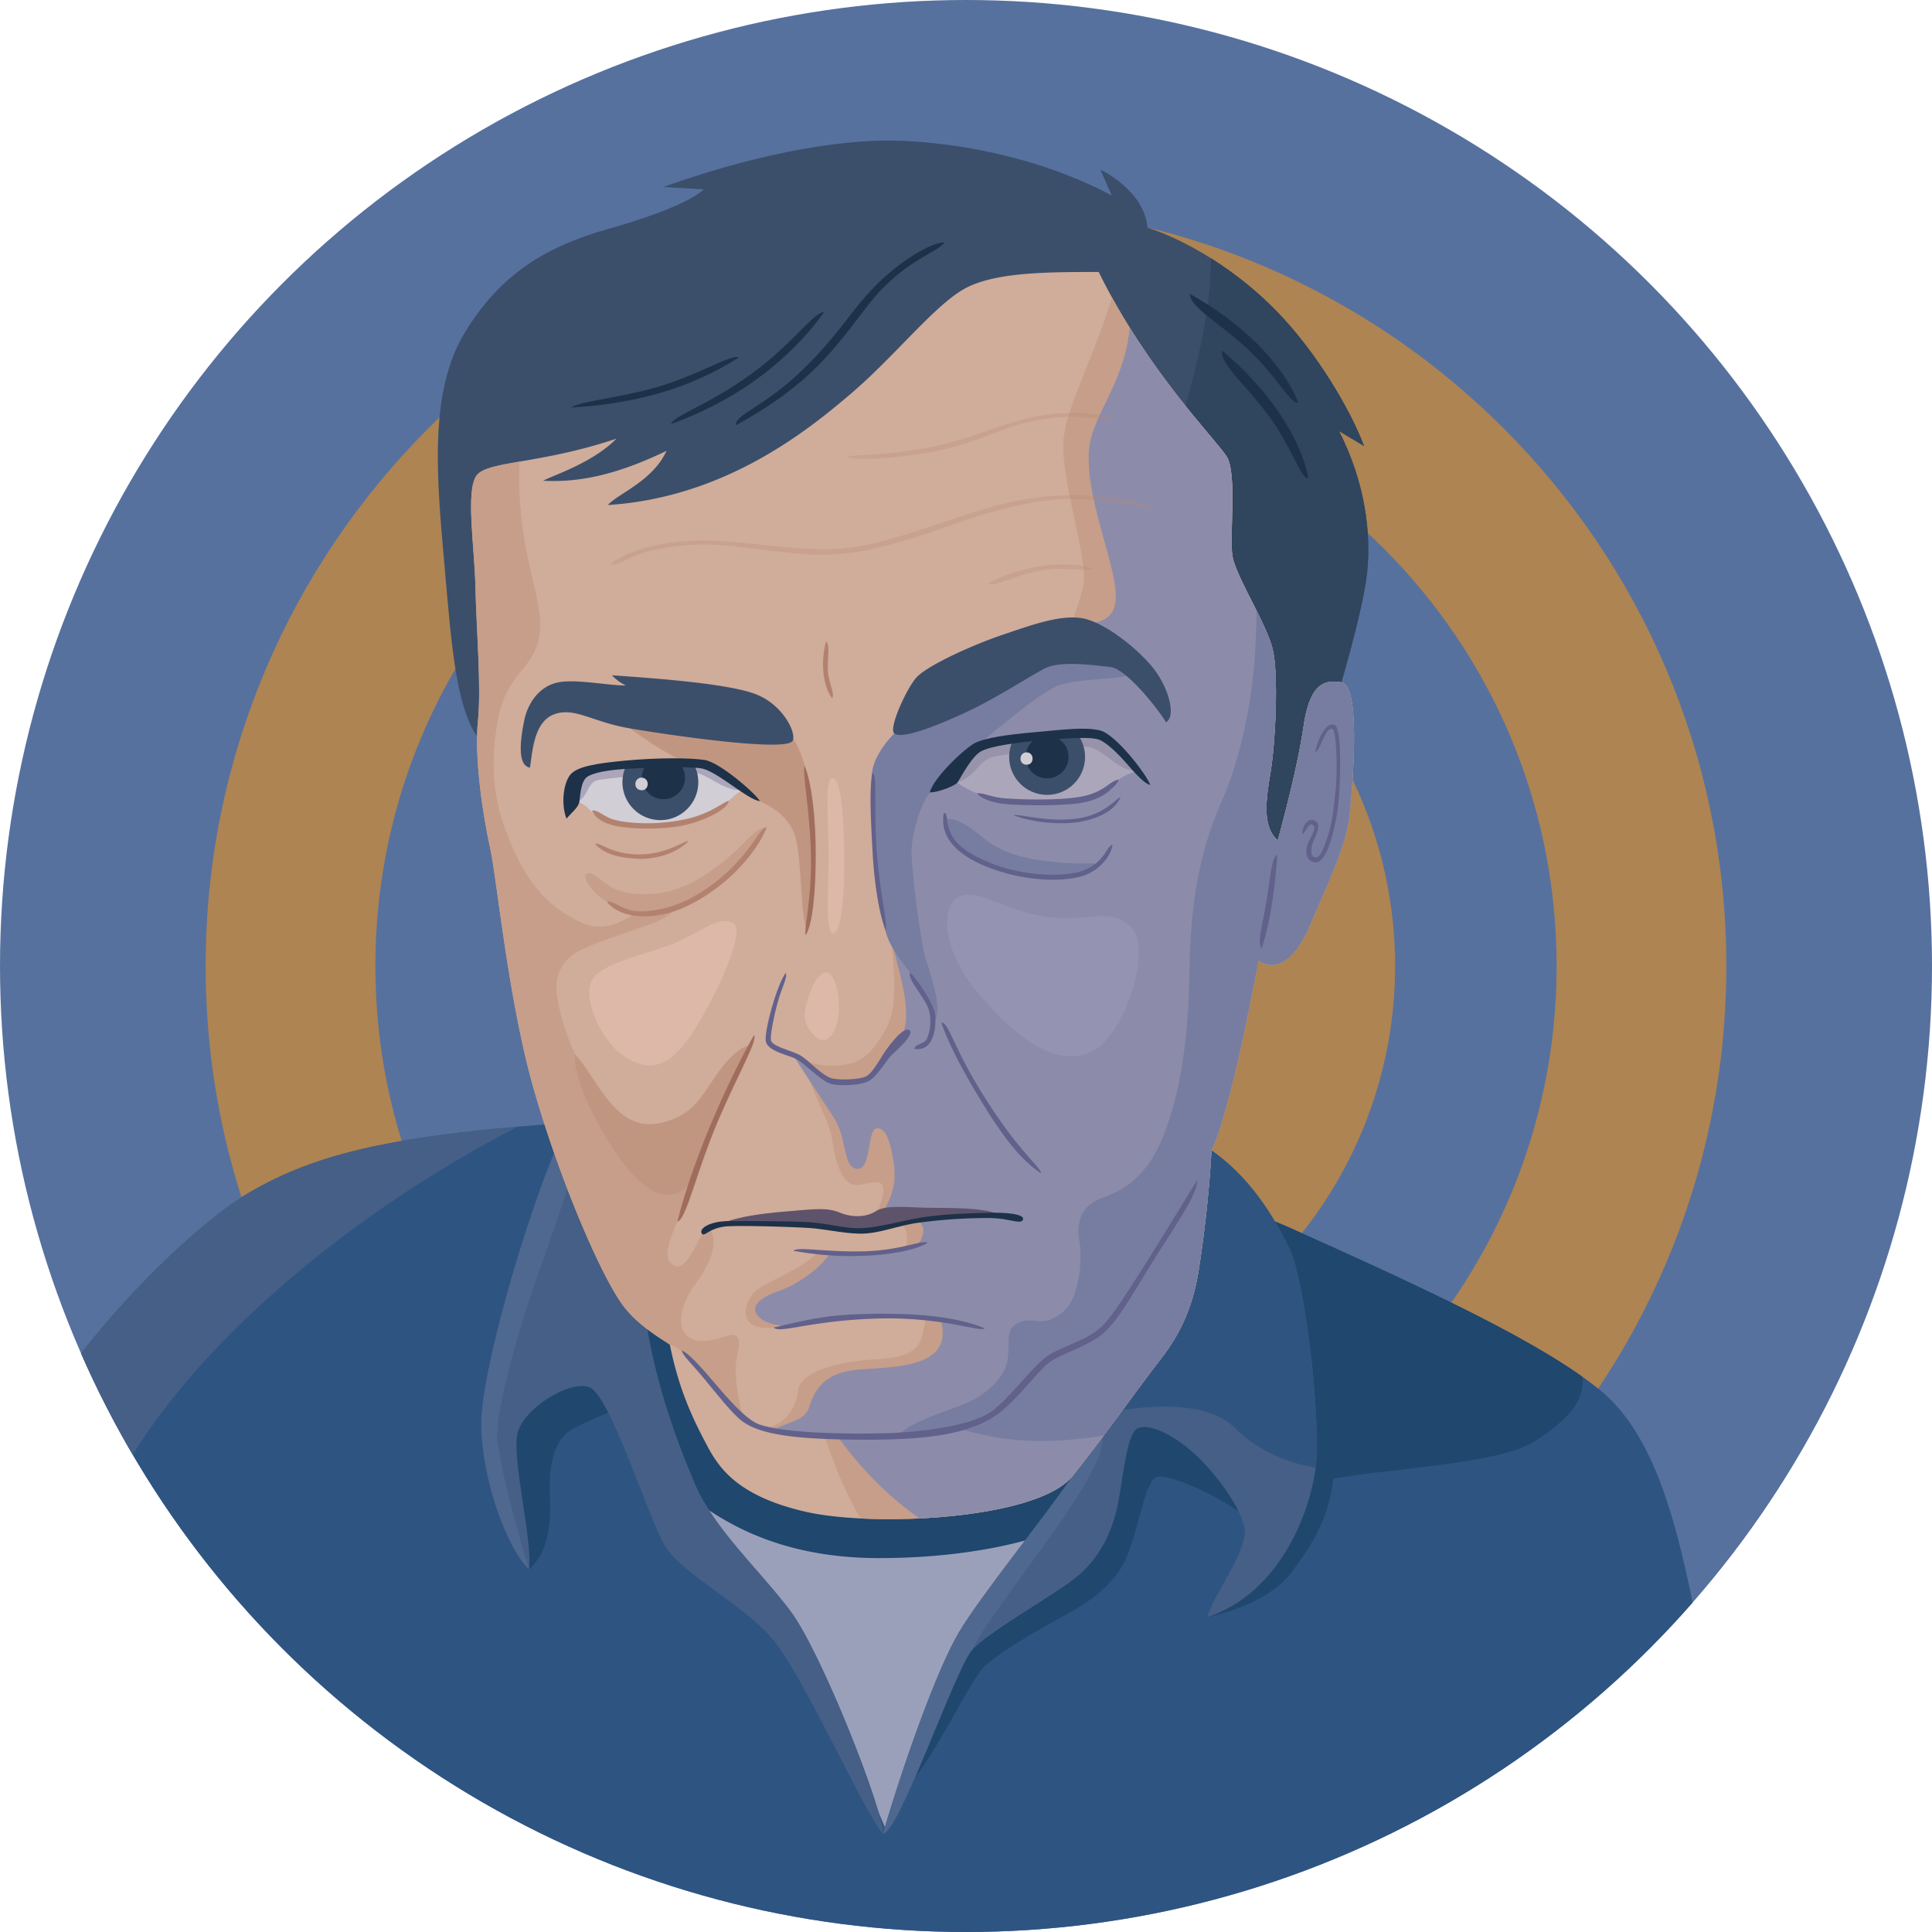 <svg xmlns="http://www.w3.org/2000/svg" viewBox="0 0 700 700"><defs><style>.cls-1{fill:none;}.cls-2{fill:#3b4f6b;}.cls-3{fill:#2e5482;}.cls-4{fill:#455f87;}.cls-5{fill:#d0ac9a;}.cls-6{fill:#d1ced6;}.cls-7{fill:#aba6ba;}.cls-8{isolation:isolate;}.cls-9{clip-path:url(#clip-path);}.cls-10{fill:#56719e;}.cls-11{fill:#ae8453;}.cls-12{clip-path:url(#clip-path-2);}.cls-13{fill:#30455e;}.cls-14{clip-path:url(#clip-path-3);}.cls-15{fill:#20476d;}.cls-16{fill:#9ba0ba;}.cls-17{clip-path:url(#clip-path-4);}.cls-18{fill:#4f688f;}.cls-19{clip-path:url(#clip-path-5);}.cls-20{fill:#2f547f;}.cls-21{clip-path:url(#clip-path-6);}.cls-22{fill:#c19681;}.cls-23{fill:#c79e89;}.cls-24{fill:#8c8caa;}.cls-25{fill:#777da0;}.cls-26{fill:#9494b2;}.cls-27{fill:#ddb7a8;}.cls-28{clip-path:url(#clip-path-7);}.cls-29{fill:#1d3149;}.cls-30{fill:#b2826f;}.cls-31{fill:#5e536b;}.cls-32{clip-path:url(#clip-path-8);}.cls-33{fill:#9793aa;}.cls-34{fill:#61618c;}.cls-35{opacity:0.25;mix-blend-mode:multiply;}.cls-36{fill:#a06d5c;}</style><clipPath id="clip-path"><circle class="cls-1" cx="350" cy="350" r="350"/></clipPath><clipPath id="clip-path-2"><path class="cls-2" d="M174.92 269.43c-9.59-10.18-11.23-34.48-13.9-64.88s-5.85-62.13 7.27-83.87S198.42 89.14 220.2 83s31.94-11.49 34.8-14.4l-14.66-.85c27.94-10 61.46-18.09 88.23-16.65s53.6 8.67 74.27 19.75l-4.17-9.4s15.91 7.39 17.09 21c14.27 4.66 32.4 15.48 46.9 30.42s26.52 35.39 31.57 48.73l-9.06-5.41c9.61 18.93 11.6 37.08 10.18 51s-10.24 43.83-13.94 55-9.94 53.47-20.79 53-277.03-36.54-285.7-45.76z"/></clipPath><clipPath id="clip-path-3"><path class="cls-3" d="M8.55 523C23.4 490.56 67.67 445 91 431.67s50.54-20.88 122-25.33c52.19-3.25 201.44 14.79 254.16 38.43s91.84 42.05 112.58 58.91 29.34 51.71 37.44 98c-29.1 52.8-126.7 123.62-293 107.31S52.23 648 8.55 523z"/></clipPath><clipPath id="clip-path-4"><path class="cls-4" d="M206.39 405.65c-12.47 23.25-32.3 90.46-32 110.68s9.39 44.71 17.27 52.24c1.49-9.94-6.44-40.56-4.09-49.45s18.26-18.81 25.73-16.61 21.23 46.39 27.35 57.11 28.13 21.14 39.29 34.29 33.43 63.5 39.94 70.41c.73-7.14-22.15-65.72-33.59-80.82s-27.74-29.75-34.7-46.32S236 497.6 233 470.38s-26.61-64.73-26.61-64.73z"/></clipPath><clipPath id="clip-path-5"><path class="cls-4" d="M319.92 664.33c7.38-25.21 19.53-59.55 27.65-73.14s32.67-43.78 41-56.4 38.47-109.62 50.35-118c13 9.06 22 22.48 28.23 35.61s11.57 64.16 9.49 79.81-12.74 44.85-39.13 53.7c1.15-6.61 15-24.43 13.39-32.29s-10.05-19.29-17.51-26.3-16.59-11.79-21.11-9.84-5.56 21.55-7.91 30.44-6.6 17.6-15.47 24.38-30.78 19-36.74 25.58-26.46 66.32-32.24 66.45z"/></clipPath><clipPath id="clip-path-6"><path class="cls-5" d="M434.34 460c-1.88 12-5.78 22.17-13.89 32.56s-19.37 26.55-31.87 42.26-72.09 18.61-96.82 12.89-31.38-16-35.68-24.15-9.93-19-13.38-36.4c-5.3-3.45-11.34-7.16-16.2-13.16-8-9.79-23.52-46-33-79s-13.37-76.36-16-88.17-5.65-32.63-4.36-45.31-.51-32.74-.86-48.16-3.6-35.36.33-41c3.75-5.39 22.85-4.08 50.73-13.42-8.58 8.74-22.49 13.09-26.55 15.24 13.39.72 27.16-2.36 44.69-10.83-5 11-17.61 15.51-21.23 19.63 42.58-2.71 72.64-27.21 88.09-40.38s29.44-31 40.36-37.55 30.79-6.48 49.38-6.51c17.51 35.76 42.53 60.74 46.38 66.9s.9 28.94 2.09 36.11 12.26 24.33 14.53 33.53 1 34.08-.66 44.16-3.34 20.17 2.55 25.26c2-7.48 7.22-26.83 9.34-41.35s6.89-17.25 13.8-15.9S490.19 283 489 295s-8.43 26.06-14.35 40.2-13.23 16.6-18.62 12.85c-3.84 18.84-7.05 37.74-13.82 60.13a78.17 78.17 0 0 1-3.25 8.6c-.96 16.64-2.79 31.52-4.62 43.22z"/></clipPath><clipPath id="clip-path-7"><path class="cls-6" d="M269.38 286.15c-3.76 1.56-6.32 6.12-11.86 8.59a56.16 56.16 0 0 1-21.58 4.32c-7.27-.14-14.35 0-18.25-2.24s-4.83-5.82-9-6.21-2-9.78 2.88-11.17 13.77-2.42 21.83-2.87 18.2-.59 21.78.65 9.19 4.65 14.2 8.93z"/></clipPath><clipPath id="clip-path-8"><path class="cls-7" d="M412.08 279.36a21.92 21.92 0 0 0-9.68 5.46c-2.95 2.69-7.37 4.44-12.64 5.16a150.35 150.35 0 0 1-25.52.39c-6.85-.7-15.23-4.86-19-7.91 2.3-5.59 6.5-11.29 10.55-12.45s35.91-5.15 40.4-4.38 11.46 7.77 15.89 13.73z"/></clipPath></defs><g class="cls-8"><g class="cls-9" id="Layer_4" data-name="Layer 4"><circle class="cls-10" cx="350" cy="350" r="350"/><path class="cls-11" d="M625.49 350c0 152.15-123.34 275.49-275.49 275.49S74.51 502.15 74.51 350 197.85 74.51 350 74.51 625.49 197.85 625.49 350zM350 136c-118.19 0-214 95.81-214 214s95.81 214 214 214 214-95.81 214-214-95.81-214-214-214z"/><path class="cls-11" d="M505.48 350A155.48 155.48 0 1 1 350 194.52 155.48 155.48 0 0 1 505.48 350zM350 269a81 81 0 1 0 81 81 81 81 0 0 0-81-81z"/><path class="cls-2" d="M174.92 269.43c-9.59-10.18-11.23-34.48-13.9-64.88s-5.85-62.13 7.27-83.87S198.42 89.14 220.2 83s31.94-11.49 34.8-14.4l-14.66-.85c27.94-10 61.46-18.09 88.23-16.65s53.6 8.67 74.27 19.75l-4.17-9.4s15.91 7.39 17.09 21c14.27 4.66 32.4 15.48 46.9 30.42s26.52 35.39 31.57 48.73l-9.06-5.41c9.61 18.93 11.6 37.08 10.18 51s-10.24 43.83-13.94 55-9.94 53.47-20.79 53-277.03-36.54-285.7-45.76z"/><path class="cls-12 cls-13" d="M437.17 78.42c5.74 26.78-5.74 63.13-15.3 94.38s-4.46 159.43 47.83 155.6 65-79.71 51.65-143.48-84.18-106.5-84.18-106.5z"/><path class="cls-3" d="M8.55 523C23.4 490.56 67.67 445 91 431.67s50.54-20.88 122-25.33c52.19-3.25 201.44 14.79 254.16 38.43s91.84 42.05 112.58 58.91 29.34 51.71 37.44 98c-29.1 52.8-126.7 123.62-293 107.31S52.23 648 8.55 523z"/><g class="cls-14"><path class="cls-15" d="M328.39 647.24c8-6.23 22.79-38.06 28.13-43.29s20-13.67 29.48-18.79 17.82-11.32 22-20.52 6.59-26.89 10.68-29.36 30.69 10.18 34.52 16.66-4 23.95-15.64 34c14.44-3.34 25-9 30.52-16.44s13.39-18.19 15-33.73c21.23-3.93 60.34-5.2 73.4-13.81s22.31-17.6 13.58-32.59-80.34-65.9-137.7-54.92-117.01 170.92-103.97 212.79z"/><path class="cls-4" d="M225 391.87C161.21 414.21 53.9 486 31.22 563.78L0 499.06C24.52 415.66 95.73 346 225 391.87z"/></g><path class="cls-16" d="M240.38 525L402 533.75s-32.61 32.25-46 50.6S321 663 321 663s-28.6-70.68-49.42-84.59-31.2-53.41-31.2-53.41z"/><path class="cls-15" d="M252.38 544c14.45 10.81 35.08 20.56 66.17 20.53s57.31-5.7 73.89-14.26 20-32.26 7.69-40.88-144-46.09-162.11-38.32S230 527.29 252.38 544zM191.7 568.57c6.17-5.46 8-14.25 7.57-25.51s.61-21.73 9.38-26 20.1-8.53 20.1-8.53-4.73-16.51-20.79-13-29 14.35-25.92 34.22a256.09 256.09 0 0 0 9.66 38.82z"/><path class="cls-4" d="M206.39 405.65c-12.47 23.25-32.3 90.46-32 110.68s9.39 44.71 17.27 52.24c1.49-9.94-6.44-40.56-4.09-49.45s18.26-18.81 25.73-16.61 21.23 46.39 27.35 57.11 28.13 21.14 39.29 34.29 33.43 63.5 39.94 70.41c.73-7.14-22.15-65.72-33.59-80.82s-27.74-29.75-34.7-46.32S236 497.6 233 470.38s-26.61-64.73-26.61-64.73z"/><path class="cls-17 cls-18" d="M191.7 568.57c-4-12.59-11.22-39.28-11.58-48.29s7.37-37.71 14.1-56.57 16.27-46.42 18.7-57.71-4.77-13-11.74-1.2-34.51 80.77-32.77 114 11.72 48.59 23.29 49.77z"/><path class="cls-4" d="M319.92 664.33c7.38-25.21 19.53-59.55 27.65-73.14s32.67-43.78 41-56.4 38.47-109.62 50.35-118c13 9.06 22 22.48 28.23 35.61s11.57 64.16 9.49 79.81-12.74 44.85-39.13 53.7c1.15-6.61 15-24.43 13.39-32.29s-10.05-19.29-17.51-26.3-16.59-11.79-21.11-9.84-5.56 21.55-7.91 30.44-6.6 17.6-15.47 24.38-30.78 19-36.74 25.58-26.46 66.32-32.24 66.45z"/><g class="cls-19"><path class="cls-18" d="M399.1 519.52c5.07 11.57-39.71 62.62-46.93 78.39s-19.46 79.26-33.38 74.32 9.13-64.45 17.79-80.24 54.55-69.76 62.52-72.47z"/><path class="cls-20" d="M403.78 511.34c21.11-3.59 36.22-1.6 44.06 6.41s24.76 16.47 39.95 13.69S493.37 424.8 452 410.5s-71.21 104.75-48.22 100.84z"/></g><path class="cls-5" d="M434.34 460c-1.88 12-5.78 22.17-13.89 32.56s-19.37 26.55-31.87 42.26-72.09 18.61-96.82 12.89-31.38-16-35.68-24.15-9.93-19-13.38-36.4c-5.3-3.45-11.34-7.16-16.2-13.16-8-9.79-23.52-46-33-79s-13.37-76.36-16-88.17-5.65-32.63-4.36-45.31-.51-32.74-.86-48.16-3.6-35.36.33-41c3.75-5.39 22.85-4.08 50.73-13.42-8.58 8.74-22.49 13.09-26.55 15.24 13.39.72 27.16-2.36 44.69-10.83-5 11-17.61 15.51-21.23 19.63 42.58-2.71 72.64-27.21 88.09-40.38s29.44-31 40.36-37.55 30.79-6.48 49.38-6.51c17.51 35.76 42.53 60.74 46.38 66.9s.9 28.94 2.09 36.11 12.26 24.33 14.53 33.53 1 34.08-.66 44.16-3.34 20.17 2.55 25.26c2-7.48 7.22-26.83 9.34-41.35s6.89-17.25 13.8-15.9S490.19 283 489 295s-8.43 26.06-14.35 40.2-13.23 16.6-18.62 12.85c-3.84 18.84-7.05 37.74-13.82 60.13a78.17 78.17 0 0 1-3.25 8.6c-.96 16.64-2.79 31.52-4.62 43.22z"/><g class="cls-21"><path class="cls-22" d="M224.94 261.39c10 7.75 21.1 14.65 26.53 15.68s11.32 4.52 14 6.24 6.91 5.35 9.87 6.94 9.64 4.43 12.49 11.93 2.08 31.46 4.65 34.61c1.68-9.44 3-24.46 2.09-34.64s-2-20.79-3-24.67-3.53-10.14-6.79-13.59-49.2-5.5-59.84-2.5z"/><path class="cls-23" d="M405.57 97.6c-6 26.31-18.17 46.22-20.1 60.45s9.34 45.18 6.94 54.55-4.79 18.74-15.89 23.86-55.46 83.45-53.7 102.38 1.87 27.27-2 34.25-7.89 11.37-13.44 12.41a28.26 28.26 0 0 1-16.21-1.33c2.67 11.49 9.32 21.78 10.26 28.29s3.11 16.66 8.53 16.89 15.04-6.48 7.04 11.93c10.34-.87 13.67 4.28 10.51 13.25s-23.89-1.47-31-.92c-5.75 6.14-17.37 10.09-22.23 13.76s-8 15.21 6 13.59 32-6.19 55.13-3.19c-1.79 8.15-.44 13.74-18.49 14.78s-27.23 6.2-27.72 11-3.23 12.81-13 14.06c10.79 1.1 17 2.7 22.46 2.93 5.08 13 10.79 32.51 27.64 46.41s99 12.66 134.45-95.91 78.4-353.9-55.18-373.44z"/><path class="cls-24" d="M287.17 381.91c3.21 1.53 6.75 4.53 9.17 6.7s4.66 3.76 10.95 3.44 9.4-2.57 11.48-5.72 5.22-8.76 7.32-10.47 2.9-8 1.47-16-4-15.63-4.75-21-.36-46.83 10.26-62.89 43.64-49.24 56-49.58 17.3-3 14.4-17.12-9.93-31.46-8.92-46.1 17.84-28.79 14.57-56.53c15.9 7.55 86.43 65.54 99.85 136.62s-4.8 198.06-49.37 257.94-114.79 57-114.79 57c-18-11.77-28.39-20.2-41.49-37.88C295 520 285.6 520 280 518.44c4.17-3.18 11.38-3.17 13.13-8.52s4.66-12.75 18.47-13.74 34-.86 29.23-17.93a140.47 140.47 0 0 0-32.83-1.19c-9.95.91-18.07 2.73-20.76 3.17s-10.09-.07-12.84-3.71 1.89-6.78 7.87-8.81 14.22-7.44 18.44-13.5c8.42-.1 21.34.49 31.8-3 2.86-4.52 3.18-7.61-2.05-10.55a96.63 96.63 0 0 0-11.83.48c4.53-6.75 6.31-12.34 5.15-19.91s-2.78-12.78-6.19-12.41-1.77 15-7 14.67-3.69-11-8.25-18.15-10.43-15.73-15.17-23.43z"/><path class="cls-25" d="M414.36 517.55c-28.4 5.61-45.22 6.61-67.61-.16-7.52 1.48-13.83 2.84-21.54 3 4.1-4.87 14.77-8.11 23.27-11.33S363.9 499.35 365 493s-.84-10.66 3-13.15 7.07-1 10-1.15 8.71-3 11-9a41.76 41.76 0 0 0 2.06-20.22c-1-6.59.33-12.71 8.81-15.69s16.51-8.65 22.1-23.47 8.55-32.78 9-59 4.14-43.81 11.66-61 14.65-46.26 12-83.39 38.92-45.39 52.6-12.91 30.31 114.98 5.35 196.37-74.67 122.51-98.22 127.16z"/><path class="cls-26" d="M347 325.28c-6.91 4.1-5 20.64 8.59 36s26.32 24.8 38.8 20.3S417.95 344 409.87 336s-15.25-1.31-31.81-4-24.13-10.83-31.06-6.72z"/><path class="cls-23" d="M265.57 315.53a90 90 0 0 0 12.18-15.75c-4 .07-6.56 4.62-13.23 10.35s-16.52 12.74-26.87 13.61-14.78-1.19-18.36-3.79-5.32-4.39-6.88-3.27 1.93 6.68 7.47 10.06c3.47 2.12 7.92 4 10.3 4.26-5.83 3.73-12.39 6.75-19.87 3.1s-16.37-9.2-23.59-24.84-9.72-28.26-6.54-47.38 13.93-18.77 15.39-33-10.24-31.57-6.84-69.69-32.7-23.52-40.09 11.3-6.92 110.35 3.36 184c8.42 60.32 42.94 117.23 90.69 132.7 9.1 2.95 16.54 18 26.57 26.52-2.74-10.86-3.34-17.57-2.07-23s.59-8.11-3.89-6.65-11.43 3.64-15.06-.81-.12-13 4.06-18.58 9-15 4.42-19.74c0 0-.82.16-2.3 2.17s-5.82 13.83-10.14 11.47-2.32-7.93 1.15-16 6-16 8-21.78c-13.42-.41-30.41-10.55-35.09-19a207.3 207.3 0 0 1-10-19.77c-4.12-9.07-7.86-22-6.46-27.46s4.35-8.45 9.9-11 16.12-6 19.61-7.26 10-2.82 13.73-7.37c5.8-2.87 14.42-7.28 20.45-13.4z"/><path class="cls-27" d="M265.8 334.54c-5.62-3.4-12.43 4-23.91 8.14s-24 6.45-27.48 12.58 3.24 22.44 12.53 28 16.51 3.12 25.15-10.9 18.01-35.21 13.71-37.82z"/><path class="cls-25" d="M316 280c.2-4 3.47-9.66 8-14.25s30.33-21.67 44.33-27 32.06-5.63 43.44 5.39c-8.67 2.48-22.51 1.55-29.32 4.7s-22.85 16.66-28.64 21.6a162.37 162.37 0 0 0-17 16.94c-3.48 4.29-6.79 15.49-6.54 22.49a313.52 313.52 0 0 0 4.24 33.84c1.6 7.86 8.12 21.74 3.45 27.51a15.93 15.93 0 0 0-2.79-10.38c-2.33-3.12-3.94-6.17-5.5-8.49s-7.47-8.85-8.83-15.16a209.64 209.64 0 0 1-4-28c-.84-12.07-1-26.19-.84-29.19z"/></g><path class="cls-2" d="M287.2 268.38c1.4-2.94-3.5-12.86-13-16.71s-34.67-5.78-52.49-7a17.68 17.68 0 0 0 5.07 3.72c-7.68-.14-19-2.57-25.22-1s-10.36 7.28-11.67 13.87-2.6 16.08 2.13 16.88c.9-5.68 1.36-16.53 8.7-19.31s13.83 2.69 27.05 5 57.39 8.83 59.43 4.55zM324 265.72c-2.09-1.72 4.15-15.6 7.81-20s20.45-12 31.41-15.71 20.6-7.19 28.5-6.07 20.06 10.7 25.76 17.69c6 7.34 8.75 17.88 5 20.06-3.57-5.81-14.68-19.44-20.08-20s-18-2.48-23.76.46-17.21 10.56-28.2 15.71c-11.77 5.51-23.77 10.05-26.44 7.86z"/><path class="cls-6" d="M269.38 286.15c-3.76 1.56-6.32 6.12-11.86 8.59a56.16 56.16 0 0 1-21.58 4.32c-7.27-.14-14.35 0-18.25-2.24s-4.83-5.82-9-6.21-2-9.78 2.88-11.17 13.77-2.42 21.83-2.87 18.2-.59 21.78.65 9.19 4.65 14.2 8.93z"/><g class="cls-28"><path class="cls-7" d="M208.68 290.61c4.46-1.15 3.76-7.36 8.41-8.08s32.81-3.59 36.81-2.05 10 6.66 15.47 5.67.86-11.09-15.25-13.48-37 0-43.41 3-7.24 16.33-2.03 14.94z"/><circle class="cls-2" cx="239.27" cy="283.4" r="13.75" transform="rotate(-84.18 239.267 283.405)"/><circle class="cls-29" cx="239.27" cy="283.4" r="7.77" transform="matrix(.1 -1 1 .1 -66.94 492.7)"/></g><path class="cls-30" d="M214.46 293.7c1 2 2.83 4.18 8.13 5.44s16.05 1.53 23.78.17 17.21-5.8 17.71-9.17c-2.09.32-6.76 5.15-17.63 7.07s-19.71.91-23.78-.17-6.02-3.84-8.21-3.34z"/><path class="cls-6" d="M232.7 281.77c2.8.29 2.6 4.84-.46 4.53s-2.47-4.83.46-4.53z"/><path class="cls-31" d="M260.69 443.56c6.86-2.83 15.3-3.89 24.84-4.68s14.09-1.45 18.7.46 9.77 1.64 13-.44 8.66-1.68 16.33-1.38 24.4-.4 28.71 2.93a199.58 199.58 0 0 0-22 .64 112.09 112.09 0 0 0-17 3.08c-4.6 1.13-10.82 2.42-14.61 1.88s-11-2.08-16.59-2.33-24.89-.94-31.38-.16z"/><path class="cls-7" d="M412.08 279.36a21.92 21.92 0 0 0-9.68 5.46c-2.95 2.69-7.37 4.44-12.64 5.16a150.35 150.35 0 0 1-25.52.39c-6.85-.7-15.23-4.86-19-7.91 2.3-5.59 6.5-11.29 10.55-12.45s35.91-5.15 40.4-4.38 11.46 7.77 15.89 13.73z"/><g class="cls-32"><path class="cls-33" d="M346.38 283.51c7.05-1.48 7.76-8.13 14-9.42s28.41-4 33.86-3.47 11 9.14 17.83 8.74 1.31-15.91-13.37-16.93-35.44-1.1-44.58 3.79-14.81 18.78-7.74 17.29z"/><circle class="cls-2" cx="379.39" cy="274.25" r="13.75" transform="rotate(-84.18 379.39 274.25)"/><circle class="cls-29" cx="379.39" cy="274.25" r="7.77" transform="rotate(-84.18 379.39 274.25)"/></g><path class="cls-34" d="M354 287.44c1.52 2 5.77 3.58 11.55 4a173.69 173.69 0 0 0 21.39 0c8-.44 12.23-2.69 14.46-4.5s3.82-3.54 3.92-4.48c-2.4.38-4 2.5-7.34 4.13-3.14 1.54-6.14 2.36-13.58 2.86a167.06 167.06 0 0 1-21.05-.26c-4.21-.44-7.43-2.03-9.35-1.75z"/><path class="cls-30" d="M299.28 232.43c-1.92 7-1.36 15.73 2.22 20.66 1.17-2-1.49-5.78-1.56-10.62-.08-5.17.88-8.68-.66-10.04z"/><g class="cls-35"><path class="cls-30" d="M358.08 211.34c9-4.85 24.65-9.19 37.73-5.45-1.11 1.49-9.37-.8-18.67.82s-17.48 6.4-19.06 4.63zM419.79 184.46c-14.17-5.61-36.79-7-57.2-1.66s-40.26 14.49-57.39 15.94-38.1-3.56-53.55-2.89-25.8 4.74-30.35 8.45c2.09 1.5 6.92-3.46 17-5.31s17.22-2.25 29.41-.85 23.23 3.17 33.37 2.76 17.55-2.38 28.45-5.59 21.14-7.78 35.94-11.4 23.53-3.55 33.53-2.54 19.25 4.05 20.79 3.09zM403.91 151.59c-6.06-1.9-18.41-3.32-32.06.1s-20.85 7.81-37.32 10.78-24.89 2.11-27.39 3c.49 1.49 15.7 1 30.3-1.72 14-2.57 23.19-7.41 30.46-9.56a75.64 75.64 0 0 1 20.84-3.19c6.26 0 14.41 1.8 15.17.59z"/></g><path class="cls-27" d="M301.52 282c-2.92.34-1.23 15.26-1.32 28.71s-1.16 27.12 1.69 27.42 4.28-13.67 4-29.72-1.45-26.74-4.37-26.41zM299.48 352.32c-4.44-.45-8.75 13.53-7.84 17.15s5.37 9.45 8.62 6.65c6.32-5.45 3.66-23.35-.78-23.8z"/><path class="cls-25" d="M342.34 296.59c3.87-.25 8.86 2.67 12.39 5.75s9.19 7.35 21.33 9.23 19 1 22.14 1.3c-3.3 2.55-7.86 6.41-21.49 4.86s-34.35-7.19-34.37-21.14z"/><path class="cls-22" d="M208.31 382c3.65 3.5 8.33 12.63 13.52 18.28s10.8 8.79 19.74 6 11.83-7.61 17.13-15.56 9.83-11.5 13.08-12c-3.66 7.64-9.14 18.94-13 28.16s-6.38 18.58-8.64 21.88a10.69 10.69 0 0 1-13.89 2.59c-5.43-3.28-10.79-9-18.41-22.23s-9.97-22.71-9.53-27.12z"/><path class="cls-34" d="M247.06 489.28c6.72 3.25 19.66 24.12 28.34 26.93s27.22 3.41 43.27 3.13 33-3 39.86-7.48 15.13-16.41 20.66-20.33 15.5-5.8 21.09-12 20.24-30.4 33.51-52c.18 4.51-5.67 13.2-14.06 26.29-7.46 11.65-13.78 23.59-19.44 28.79s-15.69 7.7-20.2 11.08S367.12 509.37 359 514s-19.21 7.66-44.53 7.64-38.47-1.64-45.36-6.56c-3.52-2.49-9.31-9.9-14.53-16.22-3.58-4.34-7.67-8.16-7.52-9.58zM476.54 272.29c1-4.71 3.81-10.67 6.92-9.71s2.16 24.42 1.16 31-3.81 19.68-8.33 18.86c-4.12-.75-3.12-5.71-1.9-8 1.35-2.59 2.69-4.81 1.17-5.61s-2.71 3.37-3.66 3.27c-.31-1.63 1.41-5.95 4.18-4.86s1.19 4.45.17 6.59-1.8 5.56-.39 6.53c2.32 1.6 4-3.47 5.49-8.29s1.95-9.69 2.53-15.41c.93-9.12.16-22.06-1.07-22.54s-2.21 1.22-3.21 3.2-2.14 5.39-3.06 4.97z"/><path class="cls-30" d="M215.61 305.75c2.91 3.3 7.66 5 15.19 5.39s14.91-2.45 18.68-6.39c-1.53-.28-8.34 5.16-18.88 4.81-9.47-.31-13.35-4.56-14.99-3.81zM277.75 299.79c-2 5.56-8 13.61-14.79 19.33s-16.08 11.5-25.48 12.63-14.89-1.68-17.6-5c1.72-.79 5.72 2.87 10.32 3.34s12-.62 19.31-4.28A63.49 63.49 0 0 0 268 311.34c5.18-5.61 7.66-11.45 9.75-11.55z"/><path class="cls-34" d="M316 280c-1 6.63-.54 16.29.14 28.54s2.48 22.85 4.77 28.69c.94-1.35-2.47-15.81-3.34-30.15-1.03-16.8.43-26.43-1.57-27.08zM284.63 352.57c-3.22 4.48-7.63 20.62-7.19 24.51s8.72 5.22 11.44 6.82 9 8 12.2 8.82 10.75.62 13.82-1.12 6.44-7.76 8.3-9.49 8.33-7.44 6.31-8.85-6.73 4.72-8.7 7.53-4.82 8.4-7.32 9.35-8.77 1.28-11.84.6c-4-.89-9-7.16-12.33-8.71s-9.43-3-9.95-5 1.66-11.61 2.91-15.57 3.22-7.96 2.35-8.89zM329.72 352.36c2.94 2.94 8.7 11.34 9.12 15.47s-.41 13.42-7.61 12.2c.43-1.88 3.54-1.68 4.58-3.62a16.45 16.45 0 0 0 .8-10.25c-1.53-5.08-7.79-10.89-6.89-13.8z"/><path class="cls-36" d="M291.56 277.48c2.56 6.35 4 18.84 4 31.81s-1 25.54-3.66 29.59c-.73-2.32 2.31-13.23 1.9-29.61s-3.35-30.27-2.24-31.79zM273.21 375c-7.59 13.17-21.35 42.05-27.8 67.6 3.26-.55 6.78-17.82 14.78-36.55 7.15-16.78 14.52-29.25 13.02-31.05z"/><path class="cls-34" d="M287.44 453.17a113 113 0 0 0 25.45 1.83c9.33-.33 18.63-1.95 23.23-4.68-1.95-1.32-9.25 2.74-23.39 3.06s-23.53-1.79-25.29-.21zM280.28 481c15.6-3.7 21.65-4.84 37.37-5s29.36 1.23 39.2 5.28c-1.76 1.58-15.27-4.28-39.38-3.53s-34.86 5.54-37.19 3.25zM367.26 295.37c6.23 2.56 17.05 3.66 24.28 2.35s12.6-4.49 14.48-8.86c-1.58.2-5.58 6.4-16.05 7.74-10.97 1.4-21.2-1.92-22.71-1.23zM342 294.48c-1.44 7.06 2.36 14.82 17.4 20.28 14.26 5.18 28 4.59 33.9 2.25s9.41-7.45 9.78-11c-2.24.73-3 6.55-10.57 9.38-7.22 2.68-22.31 1.93-33.62-2.71-12-4.94-13.66-8.88-14.88-12-1.35-3.37-.48-5.93-2.01-6.2zM341.05 370.5c2.46 7.3 7.58 17.36 15.79 30.61s14 19.7 20.31 24c.21-2.06-7.27-6.94-19.87-26.7-12.02-18.83-13.34-27.94-16.23-27.91zM462.79 309.67c-.46 7.65-2 23.19-5.71 34-1.71-2.1.55-9.32 1.9-17.83s1.79-15.17 3.81-16.17z"/><path class="cls-29" d="M342.15 87.77c-1.82 3.66-14.91 6.33-27.65 22.82s-20.87 28.64-47.86 43.52c-.56-3.9 10.29-6.64 24.17-20.13s17.36-21.52 27-31.06c8.59-8.42 18.85-14.75 24.34-15.15zM431.11 106.48c18.17 10 33.48 24.87 39.22 39.22-1.91 1.91-8.13-10-18.65-19.61s-20.57-14.83-20.57-19.61zM442.83 127.05C458.78 140.34 471 157.78 474 173c-2.24 1.52-6.09-11.4-14.62-22.77s-17.45-18.48-16.55-23.18zM298.54 113.13c-8.24 11.66-25.47 29.77-55.41 40.5 1-3.11 13.18-6.67 28.75-17.9s23.12-22.96 26.66-22.6zM267.7 129.54c-17.12 10.75-35.66 16.56-60.82 18.16 2.8-2.28 16.12-3.28 30.22-7.18 15.25-4.21 28.19-12.52 30.6-10.98zM275.36 290.25c-2.31-3.48-14.84-14.12-20.06-14.9s-16.49-.88-28.26.19-17.4 2.27-20 4.71-4.05 10.38-1.8 16.36c1.9-2.23 4.37-4.06 4.69-6.2s.48-7.46 2.9-9 7.72-2.53 16-2.94 21.53-.89 25.63 0c5.97 1.41 16.7 11.53 20.9 11.78zM416.76 284.39c-1.21-3.58-12.58-18.58-18.43-19.81s-12.88-.21-23.67.73-17.52 2.15-21 3.68-15.27 12.44-16.79 18.11c3.15 0 9.21-2.36 10.13-3.69s5-9.39 8.54-11.24 12.43-3.14 22.58-4 17.43-1.21 20.15-.15 6.73 4.98 9.73 8.4 6.59 7.58 8.76 7.97z"/><path class="cls-6" d="M372.19 272.61c2.75.28 2.55 4.75-.45 4.45s-2.43-4.74.45-4.45z"/><path class="cls-29" d="M254.41 447.08c-1.53-1.61 2.23-4.58 9.45-4.65s21.64 0 28.65.36 12.72 2.21 18.36 2.21c6.41 0 13.94-2.23 21.36-3.59 7.84-1.44 18.14-1.84 26-2s13.23.71 12.4 2.55-5.06-.68-12.59-.64a186.43 186.43 0 0 0-26.15 1.82c-7.82 1.29-14 4-20.58 3.83s-12.48-1.75-19.17-2.11-20.75-.83-27.82-.59-8.9 3.88-9.91 2.81z"/></g></g></svg>